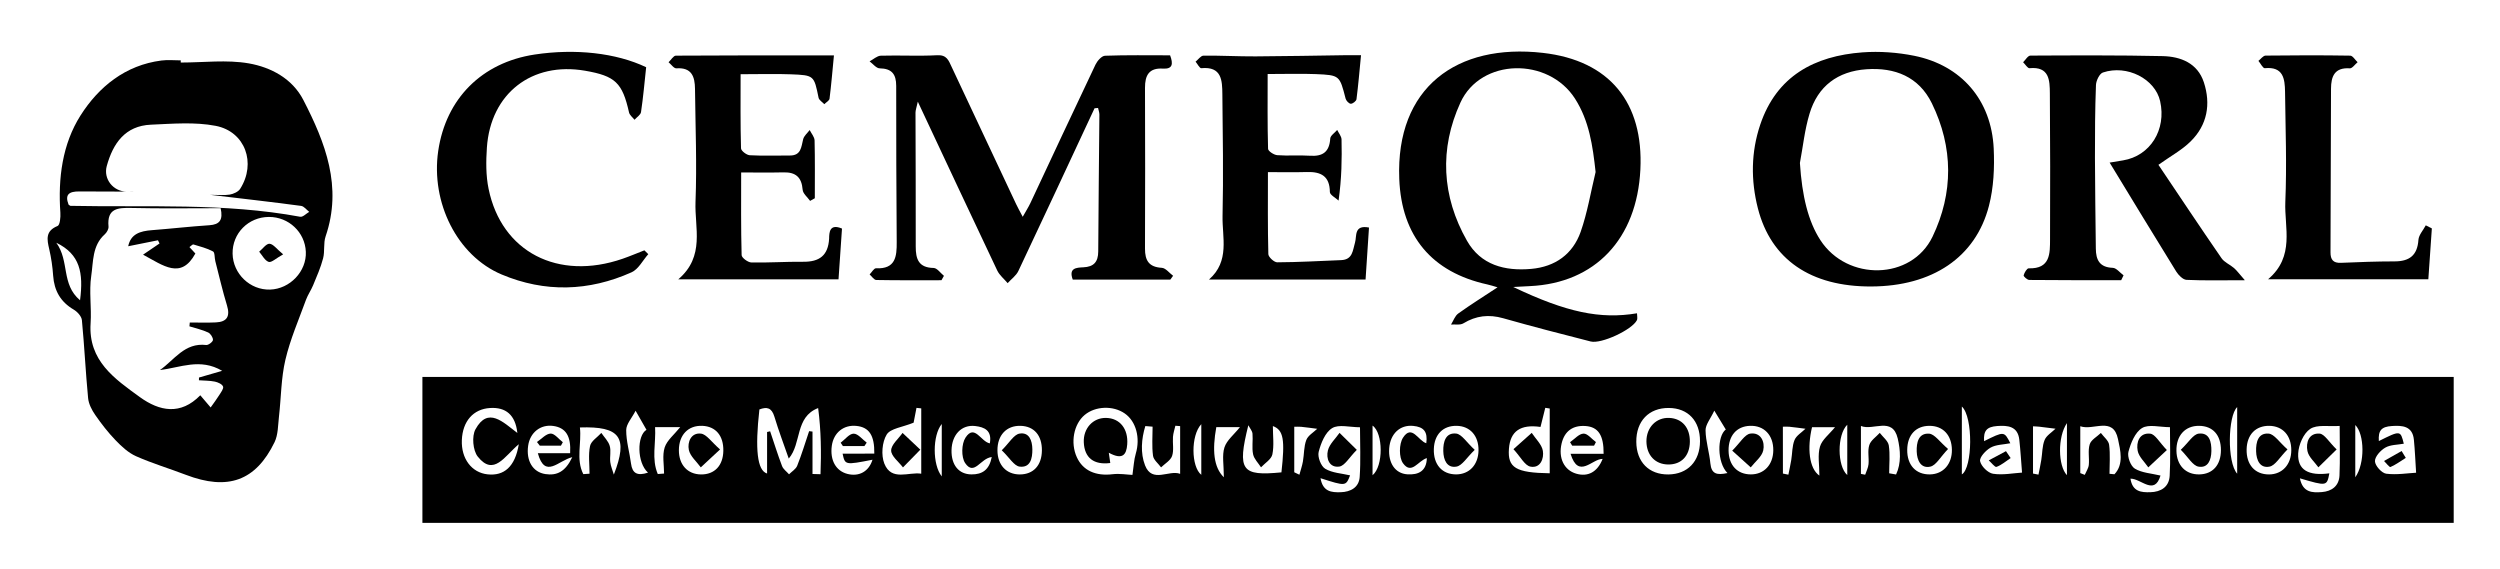 <?xml version="1.0" encoding="utf-8"?>
<!-- Generator: Adobe Illustrator 24.1.0, SVG Export Plug-In . SVG Version: 6.00 Build 0)  -->
<svg version="1.1" id="Layer_1" xmlns="http://www.w3.org/2000/svg" xmlns:xlink="http://www.w3.org/1999/xlink" x="0px" y="0px"
	 viewBox="0 0 540 123" style="enable-background:new 0 0 540 123;" xml:space="preserve">
<g>
	<path d="M91.24,112.94c0-10.59,0-20.95,0-31.52c146.28,0,292.39,0,438.76,0c0,10.39,0,20.83,0,31.52
		C383.92,112.94,237.73,112.94,91.24,112.94z M165.69,93.31c0.22-0.05,0.44-0.1,0.66-0.15c0.85,2.5,1.63,5.03,2.57,7.5
		c0.26,0.69,1,1.2,1.51,1.79c0.61-0.61,1.48-1.12,1.77-1.86c0.97-2.44,1.73-4.96,2.57-7.46c0.24,0.03,0.49,0.06,0.73,0.09
		c0,3.05,0,6.11,0,9.16c0.58,0.02,1.15,0.03,1.73,0.05c0.18-4.68,0.13-9.37-0.51-14.29c-5.05,1.94-3.53,7.63-6.35,10.91
		c-1.04-3-2.18-5.99-3.1-9.05c-0.59-1.96-1.64-2.17-3.24-1.56c-0.97,8.62-0.47,13.21,1.66,13.84
		C165.69,99.25,165.69,96.28,165.69,93.31z M244.61,102.58c0.26-1.74,0.31-3.22,0.72-4.6c1-3.36,0.09-6.95-2.38-8.67
		c-2.52-1.75-6.35-1.61-8.66,0.32c-2.37,1.98-3.12,5.99-1.7,9.12c1.31,2.9,4.1,4.13,7.75,3.68
		C241.86,102.25,243.44,102.53,244.61,102.58z M367.2,95.32c0.02-4.4-2.57-7.17-6.74-7.2c-4.31-0.03-7.06,2.84-7.02,7.32
		c0.04,4.35,2.72,7.08,6.92,7.04C364.52,102.44,367.18,99.66,367.2,95.32z M468.71,92.27c-2.21,0-4.59-0.69-6.03,0.19
		c-1.5,0.92-2.44,3.24-2.94,5.13c-0.28,1.07,0.48,3.09,1.39,3.64c1.54,0.92,3.57,1.02,5.54,1.49c-1.33,4.43-4.21,0.62-6.49,0.67
		c0.43,2.84,2.34,2.98,4.28,2.93c2.31-0.06,4.06-1.14,4.19-3.56C468.85,99.26,468.71,95.74,468.71,92.27z M285.23,103.29
		c0.5,2.94,2.39,3.09,4.35,3.03c2.17-0.06,3.95-1.05,4.11-3.27c0.25-3.59,0.07-7.21,0.07-10.76c-2.21,0-4.59-0.69-6.02,0.19
		c-1.5,0.92-2.43,3.25-2.91,5.14c-0.27,1.07,0.49,3.08,1.41,3.63c1.54,0.92,3.57,1,5.38,1.43
		C290.69,105.04,290.69,105.04,285.23,103.29z M112.06,95.95c-3.08,2.57-5.4,7.02-8.86,2.68c-1.06-1.33-1.32-4.41-0.5-5.9
		c2.72-4.96,5.95-1.54,9.05,0.79c-0.43-3.93-2.51-5.6-5.9-5.39c-3.62,0.22-5.93,2.85-6.09,6.94c-0.16,4,2.12,7.03,5.57,7.39
		C108.83,102.84,111.26,100.87,112.06,95.95z M496.78,103.32c0.62,3.11,2.71,3.12,4.73,2.97c2.16-0.16,3.72-1.33,3.82-3.59
		c0.15-3.49,0.04-6.99,0.04-10.7c-2.37,0.17-4.86-0.35-6.36,0.64c-1.45,0.96-2.51,3.43-2.6,5.3c-0.18,3.58,2.22,4.9,6.73,4.3
		C502.6,105.03,502.6,105.03,496.78,103.32z M197.34,91.3c-2.43,0.99-5.01,1.24-5.82,2.57c-0.99,1.63-1.22,4.44-0.51,6.25
		c1.54,3.9,5.26,1.76,7.98,2.2c0-4.81,0-9.46,0-14.11c-0.34-0.04-0.69-0.07-1.03-0.11C197.7,89.41,197.45,90.73,197.34,91.3z
		 M334.74,102.23c0-4.83,0-9.41,0-13.99c-0.32-0.05-0.64-0.1-0.96-0.15c-0.34,1.38-0.69,2.75-1.03,4.13
		c-4.32-0.62-6.54,0.9-6.82,4.72C325.62,101.04,327.42,102.12,334.74,102.23z M434.23,95.74c-1.52,0.3-3.09,0.28-4.27,0.95
		c-1.04,0.59-2.42,2.09-2.26,2.91c0.21,1.09,1.68,2.55,2.79,2.73c2.11,0.33,4.35-0.13,6.27-0.25c-0.19-2.37-0.33-4.75-0.59-7.11
		c-0.33-2.94-2.53-3.11-4.77-2.95c-2.3,0.17-2.98,1.04-2.84,3.27C432.9,93.13,432.9,93.13,434.23,95.74z M521.88,102.11
		c-0.16-2.44-0.25-4.8-0.48-7.13c-0.29-2.98-2.52-3.11-4.75-2.96c-2.31,0.15-2.97,0.99-2.82,3.25c4.67-2.33,4.67-2.33,5.39,0.57
		c-1.36,0.25-2.88,0.2-4,0.85c-1.03,0.59-2.26,1.96-2.23,2.94c0.03,0.97,1.46,2.56,2.43,2.69
		C517.69,102.61,520.06,102.2,521.88,102.11z M123.15,97.89c0.22-3.73-0.96-5.52-3.68-5.89c-2.72-0.37-4.99,1.43-5.39,4.27
		c-0.46,3.25,0.98,5.71,3.72,6.13c2.5,0.38,4.33-0.52,5.81-3.65c-3.01,0.7-5.88,4.79-7.44-0.86
		C118.73,97.89,120.95,97.89,123.15,97.89z M346.38,98.02c0.04-4.02-1.16-5.8-3.9-6c-2.71-0.19-4.53,1.07-5.17,3.76
		c-0.75,3.16,0.54,5.76,3.14,6.53c2.53,0.75,4.6-0.34,5.72-3.19c-2.27-0.05-5.21,4.48-6.93-1.1
		C341.78,98.02,343.97,98.02,346.38,98.02z M188.85,97.98c0.06-3.97-1.13-5.69-3.84-5.98c-2.77-0.3-4.95,1.45-5.34,4.3
		c-0.42,3.1,0.88,5.43,3.39,6.07c2.53,0.64,4.63-0.55,5.4-3.07c-5.93,1.16-5.93,1.16-6.46-1.31c1.09,0,2.13,0,3.16,0
		C186.32,97.98,187.48,97.98,188.85,97.98z M156.24,97.37c0.06-3.26-1.64-5.27-4.54-5.39c-3.05-0.12-5.05,1.95-5.06,5.26
		c-0.01,3.14,1.86,5.2,4.76,5.24C154.35,102.51,156.19,100.57,156.24,97.37z M225.05,97.3c0.03-3.26-1.69-5.24-4.61-5.32
		c-3.04-0.08-5.02,2.02-4.99,5.33c0.02,3.13,1.92,5.17,4.83,5.17C223.22,102.47,225.02,100.52,225.05,97.3z M479.72,97.22
		c0-3.26-1.74-5.2-4.7-5.24c-3.03-0.04-4.98,2.11-4.91,5.41c0.06,3.13,2,5.13,4.92,5.08C477.95,102.43,479.72,100.44,479.72,97.22z
		 M125.99,102.41c0.45-0.03,0.9-0.06,1.35-0.09c0-2-0.29-4.06,0.11-5.98c0.22-1.07,1.59-1.89,2.44-2.83
		c0.63,0.93,1.51,1.77,1.81,2.8c0.32,1.08-0.02,2.34,0.12,3.5c0.11,0.92,0.51,1.8,0.77,2.7c3.16-8.09,1.32-10.47-7.33-10.18
		C125.66,95.69,124.37,99.2,125.99,102.41z M269.64,91.85c-2.44,9.81-1.47,11.02,7.15,10.18c0.78-7.03,0.47-9.15-1.85-10
		c0,2.15,0.29,4.21-0.11,6.13c-0.22,1.05-1.59,1.86-2.45,2.78c-0.59-0.93-1.5-1.8-1.71-2.81c-0.3-1.44,0-2.99-0.13-4.47
		C270.47,93.04,269.95,92.46,269.64,91.85z M449.34,102.19c0.32,0.13,0.65,0.25,0.97,0.38c0.3-0.71,0.79-1.41,0.87-2.14
		c0.15-1.49-0.23-3.09,0.2-4.46c0.3-0.97,1.57-1.64,2.41-2.45c0.62,0.85,1.66,1.64,1.78,2.55c0.27,2.06,0.08,4.17,0.08,6.27
		c0.36,0.03,0.71,0.07,1.07,0.1c2.08-2.18,1.26-5.22,0.77-7.58c-1.04-5.03-5.31-1.77-8.15-2.79
		C449.34,95.64,449.34,98.92,449.34,102.19z M490.18,91.98c-2.95-0.04-4.83,1.89-4.91,5.06c-0.08,3.35,1.8,5.45,4.85,5.44
		c2.85-0.02,4.79-2.13,4.8-5.23C494.93,94.09,493.07,92.02,490.18,91.98z M248.96,92.16c-0.52-0.04-1.05-0.09-1.57-0.13
		c-0.85,2.76-1.09,5.85-0.06,8.49c1.54,3.93,5.18,0.9,7.58,1.83c0-3.63,0-6.97,0-10.31c-0.34-0.03-0.68-0.05-1.03-0.08
		c-0.18,0.8-0.46,1.6-0.52,2.41c-0.1,1.38,0.23,2.88-0.19,4.12c-0.34,0.98-1.55,1.65-2.38,2.46c-0.61-0.84-1.63-1.62-1.74-2.52
		C248.78,96.37,248.96,94.25,248.96,92.16z M314.66,91.98c-2.96-0.06-4.85,1.85-4.95,5.01c-0.1,3.35,1.77,5.47,4.8,5.48
		c2.86,0,4.81-2.08,4.85-5.19C319.4,94.14,317.54,92.04,314.66,91.98z M373.37,97.32c0.03,3.17,1.89,5.15,4.82,5.15
		c2.86,0,4.81-2.1,4.84-5.2c0.03-3.28-1.99-5.4-5.03-5.29C375.1,92.08,373.34,94.12,373.37,97.32z M408.06,102.23
		c0.5,0.09,0.99,0.18,1.49,0.26c1.16-2.43,0.94-5.3,0.36-7.78c-1.14-4.82-5.31-1.6-7.95-2.7c0,3.6,0,6.97,0,10.35
		c0.31,0.06,0.62,0.12,0.92,0.18c0.25-0.75,0.65-1.5,0.72-2.27c0.13-1.38-0.24-2.87,0.17-4.14c0.32-1.01,1.47-1.76,2.26-2.63
		c0.68,0.9,1.79,1.73,1.95,2.71C408.28,98.18,408.06,100.22,408.06,102.23z M416.77,91.98c-2.94,0-4.77,1.96-4.81,5.15
		c-0.05,3.33,1.88,5.41,4.94,5.34c2.84-0.06,4.75-2.23,4.71-5.32C421.57,93.99,419.69,91.98,416.77,91.98z M308.2,98.95
		c-1.89,0.55-3.29,3.68-5.15,1.11c-0.9-1.25-0.87-4.15-0.01-5.5c1.92-3.01,3.32,0.68,5.04,1.18c0.33-2.47-0.51-3.53-2.85-3.75
		c-2.83-0.27-4.93,1.7-5.16,4.85c-0.23,3.17,1.28,5.43,3.9,5.61C306.43,102.62,308.13,101.72,308.2,98.95z M213.8,95.77
		c0.52-2.8-1.17-3.52-3.17-3.75c-2.93-0.34-5.03,1.88-5.1,5.22c-0.07,3.19,1.56,5.21,4.3,5.23c2.36,0.02,3.85-0.98,4.39-3.75
		c-2.44,0.24-3.78,4.19-5.75,1.3c-0.87-1.29-0.8-4.17,0.09-5.51C210.52,91.53,211.86,95.41,213.8,95.77z M139.97,102.09
		c-2.43-2.17-2.41-8.01-0.33-9.25c-0.72-1.26-1.42-2.49-2.35-4.12c-0.82,1.6-2.03,2.89-2.03,4.18c-0.01,2.41,0.73,4.81,1.04,7.23
		C136.58,102.27,137.67,102.84,139.97,102.09z M373.13,102.18c-2.25-2.25-2.27-7.94-0.36-9.41c-0.79-1.3-1.56-2.56-2.48-4.07
		c-0.82,1.76-1.9,3.01-1.89,4.24c0.03,2.39,0.82,4.76,1.04,7.16C369.67,102.41,370.86,102.67,373.13,102.18z M483.23,102.32
		c0-4.69,0-9.37,0-14.39C481.22,89.85,481.02,99.85,483.23,102.32z M423.76,87.81c0,5.16,0,9.83,0,14.66
		C426.07,101.07,426.24,90.08,423.76,87.81z M391.4,92.27c-1.07,4.46-0.65,8.93,1.59,10.46c0-2.37-0.41-4.46,0.13-6.27
		c0.44-1.49,1.99-2.64,3.25-4.19C394.22,92.27,392.82,92.27,391.4,92.27z M439.13,102.29c0.39,0.08,0.79,0.15,1.18,0.23
		c0.21-1.06,0.44-2.12,0.61-3.19c0.24-1.44,0.18-2.99,0.72-4.3c0.4-0.97,1.54-1.63,2.35-2.43c-1.16-0.14-2.31-0.29-3.47-0.43
		c-0.41-0.05-0.82-0.05-1.39-0.09C439.13,95.58,439.13,98.93,439.13,102.29z M279.56,102.01c0.37,0.18,0.74,0.35,1.11,0.53
		c0.26-0.96,0.59-1.9,0.76-2.87c0.27-1.54,0.19-3.2,0.73-4.63c0.37-0.97,1.54-1.63,2.36-2.42c-1.15-0.15-2.3-0.31-3.46-0.43
		c-0.47-0.05-0.95-0.01-1.5-0.01C279.56,95.63,279.56,98.82,279.56,102.01z M142.08,102.39c0.45-0.03,0.91-0.07,1.36-0.1
		c0-1.89-0.42-3.92,0.13-5.64c0.5-1.55,2.06-2.77,3.36-4.39c-2.15,0-3.63,0-5.43,0C141.71,95.68,140.69,99.14,142.08,102.39z
		 M385.11,102.29c0.39,0.08,0.79,0.16,1.18,0.24c0.21-1.06,0.45-2.12,0.62-3.18c0.24-1.44,0.17-2.99,0.71-4.31
		c0.4-0.97,1.55-1.63,2.36-2.43c-1.15-0.15-2.3-0.31-3.46-0.43c-0.47-0.05-0.95-0.01-1.42-0.01
		C385.11,95.72,385.11,99.01,385.11,102.29z M264.35,103.09c0-2.7-0.42-4.73,0.13-6.45c0.5-1.55,2.06-2.76,3.35-4.38
		c-2.14,0-3.63,0-5.11,0C261.82,97.25,262.14,100.94,264.35,103.09z M296.47,102.65c2.37-1.94,2.31-9.13,0-10.72
		C296.47,95.5,296.47,98.88,296.47,102.65z M446.46,102.64c0-3.78,0-7.19,0-11.25C444.41,94.38,444.53,100.63,446.46,102.64z
		 M399.01,91.74c-2.23,2.17-2.19,8.95,0,10.87C399.01,98.95,399.01,95.57,399.01,91.74z M203.42,102.9c0-4.02,0-7.42,0-11.32
		C201.4,94.04,201.39,100.38,203.42,102.9z M508.74,91.8c0,3.8,0,7.2,0,11.29C510.86,100.1,510.75,93.8,508.74,91.8z M259.48,91.62
		c-2.3,2.45-2.2,9.2,0,10.94C259.48,98.94,259.48,95.56,259.48,91.62z"/>
	<path d="M39.04,13.51c4.91,0,9.93-0.65,14.7,0.18c4.78,0.84,9.39,3.27,11.78,7.9c4.77,9.25,8.48,18.76,4.81,29.47
		c-0.5,1.47-0.14,3.22-0.54,4.74c-0.52,1.99-1.37,3.91-2.16,5.82c-0.44,1.07-1.13,2.04-1.53,3.12c-1.56,4.29-3.41,8.53-4.45,12.95
		c-0.94,3.98-0.92,8.17-1.39,12.26c-0.22,1.88-0.17,3.94-0.96,5.57c-4.08,8.39-10.11,10.5-19.16,7.04
		c-3.58-1.37-7.27-2.47-10.76-4.02c-1.66-0.74-3.12-2.1-4.41-3.44c-1.62-1.68-3.07-3.55-4.4-5.47c-0.74-1.07-1.42-2.38-1.54-3.64
		c-0.54-5.61-0.8-11.24-1.34-16.84c-0.08-0.82-0.98-1.81-1.76-2.27c-2.85-1.67-4.22-4.08-4.45-7.33c-0.13-1.91-0.41-3.84-0.84-5.71
		c-0.5-2.13-0.87-3.95,1.8-5.03c0.51-0.21,0.67-1.88,0.6-2.86c-0.52-7.43,0.42-14.82,4.36-21.02c3.93-6.18,9.67-10.86,17.47-11.86
		c1.37-0.18,2.78-0.03,4.17-0.03C39.04,13.2,39.04,13.35,39.04,13.51z M27.69,53.19c0.55-2.67,2.6-3.28,5.08-3.47
		c4.16-0.32,8.3-0.8,12.46-1.07c2.22-0.15,2.99-1.13,2.43-3.68c-6.4,0-12.81,0.1-19.21-0.05c-2.99-0.07-5.38,0.05-5.01,4.02
		c0.05,0.54-0.38,1.29-0.82,1.68c-2.72,2.43-2.45,5.9-2.91,8.96c-0.5,3.35,0.09,6.85-0.14,10.26c-0.53,8.1,5.21,11.99,10.65,15.94
		c4.23,3.06,8.81,3.96,13.04-0.4c0.91,1.06,1.56,1.82,2.24,2.63c0.72-1.03,1.34-1.83,1.87-2.69c0.36-0.58,0.99-1.39,0.81-1.83
		c-0.2-0.52-1.1-0.92-1.76-1.06c-1.12-0.23-2.3-0.2-3.45-0.29c0-0.2,0-0.39,0.01-0.59c1.54-0.45,3.08-0.89,5.01-1.45
		c-4.77-2.82-9.06-0.68-13.44-0.17c3.12-2.19,5.32-5.96,9.99-5.41c0.47,0.06,1.44-0.69,1.46-1.09c0.02-0.54-0.53-1.38-1.05-1.62
		c-1.28-0.59-2.68-0.9-4.03-1.32c0.02-0.28,0.04-0.55,0.07-0.83c1.88,0,3.75,0.07,5.63-0.02c2.4-0.11,3.13-1.29,2.41-3.66
		c-0.96-3.15-1.7-6.37-2.52-9.56c-0.19-0.72-0.08-1.89-0.5-2.11c-1.31-0.7-2.8-1.07-4.24-1.51c-0.17-0.05-0.46,0.3-0.85,0.57
		c0.57,0.62,1.06,1.15,1.28,1.39c-3.1,5.68-6.9,2.61-11.3,0.25c1.22-0.83,2.39-1.63,3.56-2.42c-0.11-0.23-0.22-0.46-0.34-0.69
		C32.01,52.33,29.9,52.75,27.69,53.19z M45.38,42.08c1.69,0,3,0.15,4.24-0.05c0.82-0.14,1.85-0.6,2.26-1.25
		c3.51-5.52,1.11-12.36-5.3-13.6c-4.51-0.87-9.31-0.45-13.97-0.25c-5.58,0.24-8.2,4.03-9.55,8.93c-0.77,2.8,1.39,5.51,4.31,5.53
		c4.62,0.03,9.25,0.01,13.87,0.01c-8.02-0.02-16.05,0.02-24.07-0.05c-2.29-0.02-3.2,0.66-2.36,2.85c0.23,0.15,0.32,0.26,0.41,0.26
		c16.56,0.35,33.19-0.69,49.62,2.36c0.57,0.11,1.3-0.69,1.95-1.06c-0.58-0.45-1.13-1.21-1.76-1.29
		C58.58,43.61,52.11,42.88,45.38,42.08z M50.24,54.79c0.08,4.35,3.77,7.89,8.09,7.76c4.3-0.13,7.92-3.94,7.73-8.17
		c-0.18-4.22-3.7-7.54-7.98-7.52C53.64,46.88,50.16,50.4,50.24,54.79z M17.29,64.86c0.76-5.95,0.01-9.93-5.13-12.43
		C15.06,56.44,13.16,61.37,17.29,64.86z"/>
	<path d="M236.42,23.39c-5.47,11.72-10.92,23.45-16.45,35.14c-0.48,1.02-1.54,1.76-2.32,2.63c-0.76-0.91-1.76-1.71-2.25-2.74
		c-5.64-11.88-11.2-23.79-17.15-36.46c-0.29,1.32-0.5,1.84-0.5,2.37c0.01,9.64,0.08,19.28,0.05,28.92
		c-0.01,2.73,0.63,4.57,3.86,4.63c0.76,0.01,1.49,1.1,2.23,1.7c-0.18,0.32-0.35,0.64-0.53,0.95c-4.7,0-9.39,0.04-14.08-0.05
		c-0.49-0.01-0.96-0.78-1.44-1.2c0.46-0.47,0.94-1.35,1.37-1.33c4.23,0.2,4.51-2.52,4.48-5.67c-0.08-11.24-0.12-22.49-0.11-33.73
		c0-2.52-0.94-3.75-3.58-3.79c-0.73-0.01-1.45-0.98-2.17-1.51c0.81-0.42,1.6-1.19,2.42-1.22c4.06-0.12,8.14,0.12,12.19-0.1
		c2.08-0.11,2.46,1.14,3.11,2.51c4.62,9.88,9.27,19.75,13.92,29.62c0.36,0.77,0.78,1.51,1.44,2.77c0.68-1.22,1.23-2.07,1.66-2.98
		c4.68-9.97,9.33-19.96,14.06-29.9c0.39-0.81,1.34-1.89,2.06-1.91c4.68-0.17,9.37-0.09,14.05-0.09c0.69,1.83,0.59,3-1.54,2.87
		c-3.02-0.19-3.89,1.45-3.88,4.16c0.04,11.57,0.05,23.14,0,34.71c-0.01,2.57,0.83,4,3.63,4.16c0.84,0.05,1.63,1.12,2.44,1.72
		c-0.2,0.28-0.4,0.55-0.6,0.83c-7.03,0-14.07,0-21.07,0c-0.95-2.53,0.8-2.59,2.28-2.66c2.26-0.1,3.21-1.16,3.22-3.43
		c0.04-9.85,0.18-19.71,0.25-29.56c0-0.48-0.19-0.95-0.29-1.43C236.93,23.34,236.67,23.37,236.42,23.39z"/>
	<path d="M326.86,61.99c11.49,5.48,18.81,7.01,26.73,5.68c0,0.54,0.17,1.12-0.03,1.51c-1.05,2.06-7.68,5.16-9.97,4.58
		c-6.32-1.61-12.63-3.24-18.9-5.02c-3.1-0.88-5.86-0.56-8.6,1.1c-0.69,0.42-1.77,0.19-2.67,0.26c0.51-0.81,0.84-1.86,1.56-2.38
		c2.67-1.92,5.48-3.67,8.49-5.66c-0.88-0.25-1.53-0.48-2.2-0.62c-11.96-2.62-18.55-10.4-19.03-22.81
		c-0.77-19.75,12.44-29.32,31.01-27.21c14.47,1.64,21.78,10.78,21.07,25.21c-0.74,14.98-9.76,24.51-23.84,25.17
		C329.52,61.86,328.57,61.91,326.86,61.99z M344.65,37.16c-0.62-5.71-1.39-11.06-4.44-15.84c-5.78-9.04-20.35-8.77-24.75,0.82
		c-4.58,9.98-4.06,20.25,1.41,29.87c2.98,5.24,8.16,6.58,13.88,6.07c5.18-0.46,8.96-3.18,10.67-7.99
		C342.88,45.93,343.6,41.49,344.65,37.16z"/>
	<path d="M466.22,35.6c4.52,6.72,9.01,13.48,13.62,20.16c0.62,0.91,1.84,1.38,2.71,2.14c0.64,0.56,1.14,1.27,2.34,2.63
		c-4.94,0-8.77,0.1-12.6-0.08c-0.78-0.04-1.73-1.01-2.22-1.79c-4.78-7.72-9.49-15.49-14.39-23.54c0.79-0.13,1.84-0.31,2.9-0.48
		c5.86-0.96,9.4-6.61,8.01-12.78c-1.08-4.81-7.14-7.95-12.36-6.2c-0.74,0.25-1.46,1.75-1.5,2.69c-0.2,5.24-0.23,10.49-0.22,15.74
		c0.01,6.53,0.13,13.07,0.19,19.6c0.02,2.44,0.8,4.06,3.66,4.16c0.79,0.03,1.55,1.05,2.33,1.62c-0.17,0.35-0.34,0.7-0.51,1.05
		c-6.62,0-13.23,0.02-19.85-0.05c-0.44,0-1.28-0.77-1.22-1c0.15-0.58,0.71-1.52,1.09-1.51c4.7,0.14,4.6-3.22,4.61-6.32
		c0.05-10.5,0.04-21-0.04-31.49c-0.02-2.82-0.11-5.83-4.39-5.42c-0.42,0.04-0.92-0.84-1.39-1.29c0.52-0.5,1.04-1.43,1.57-1.43
		c9.52-0.05,19.05-0.1,28.57,0.11c3.93,0.09,7.54,1.53,8.9,5.65c1.54,4.7,0.76,9.22-2.85,12.77
		C471.32,32.39,468.92,33.68,466.22,35.6z"/>
	<path d="M404.2,61.88c-13.09,0.06-21.67-5.82-24.5-16.89c-1.54-6.05-1.48-12.15,0.51-18.06c3.54-10.51,11.71-14.85,22.1-15.62
		c3.69-0.27,7.53,0.01,11.17,0.74c10.19,2.06,16.67,9.58,17.16,20.03c0.19,4.12,0,8.43-1.03,12.39
		C426.73,55.62,417.34,61.83,404.2,61.88z M388.78,35.2c0.46,7.15,1.79,12.62,4.43,16.68c5.8,8.91,19.69,8.67,24.22-0.76
		c4.53-9.44,4.5-19.29-0.14-28.79c-2.82-5.77-8-7.8-14.15-7.37c-6.18,0.43-10.5,3.64-12.28,9.6
		C389.81,28.01,389.45,31.65,388.78,35.2z"/>
	<path d="M181.87,49.37c-0.24,3.56-0.49,7.16-0.75,10.96c-11.39,0-22.64,0-34.61,0c5.83-4.97,3.5-11.16,3.72-16.73
		c0.31-8.12-0.02-16.28-0.11-24.41c-0.03-2.63-0.7-4.66-4.02-4.43c-0.53,0.04-1.13-0.85-1.69-1.32c0.53-0.49,1.05-1.42,1.58-1.42
		c11.22-0.08,22.44-0.06,34.14-0.06c-0.32,3.28-0.57,6.33-0.95,9.35c-0.06,0.44-0.74,0.79-1.13,1.19c-0.43-0.46-1.13-0.87-1.24-1.39
		c-0.98-4.79-0.95-4.87-5.96-5.06c-3.39-0.13-6.79-0.02-10.88-0.02c0,5.58-0.06,10.8,0.09,16.01c0.01,0.54,1.2,1.45,1.88,1.49
		c2.88,0.16,5.78,0.05,8.67,0.06c2.44,0.01,2.45-1.83,2.87-3.51c0.18-0.74,0.92-1.33,1.41-1.99c0.37,0.75,1.04,1.49,1.06,2.25
		c0.1,4.16,0.05,8.32,0.05,12.48c-0.34,0.19-0.68,0.38-1.02,0.57c-0.56-0.8-1.55-1.57-1.61-2.42c-0.21-2.69-1.5-3.8-4.12-3.74
		c-2.97,0.07-5.94,0.02-9.16,0.02c0,6.13-0.06,12,0.1,17.86c0.02,0.57,1.35,1.56,2.09,1.58c3.74,0.08,7.49-0.19,11.24-0.15
		c3.48,0.03,5.36-1.36,5.57-4.99C179.11,50.25,179.15,48.22,181.87,49.37z"/>
	<path d="M261.14,60.38c4.55-3.98,2.83-9.12,2.93-13.69c0.2-8.78,0.05-17.57-0.04-26.35c-0.03-2.95-0.12-6.03-4.54-5.61
		c-0.37,0.04-0.83-0.92-1.25-1.41c0.57-0.45,1.13-1.29,1.71-1.3c3.75-0.04,7.49,0.18,11.24,0.16c6.53-0.03,13.07-0.17,19.6-0.26
		c0.93-0.01,1.86,0,3.19,0c-0.33,3.41-0.59,6.47-0.98,9.51c-0.05,0.4-0.82,1-1.23,0.98c-0.4-0.01-1-0.65-1.12-1.11
		c-1.29-5-1.27-5.07-6.41-5.29c-3.19-0.13-6.38-0.02-10.43-0.02c0,5.57-0.06,10.87,0.09,16.16c0.01,0.5,1.27,1.32,1.99,1.37
		c2.34,0.18,4.72-0.04,7.06,0.12c2.77,0.19,4.2-0.83,4.38-3.71c0.04-0.65,0.98-1.24,1.5-1.86c0.33,0.68,0.92,1.36,0.94,2.05
		c0.09,4.17,0.04,8.34-0.64,13.21c-0.66-0.62-1.87-1.23-1.88-1.85c-0.03-3.45-1.93-4.41-4.96-4.32c-2.74,0.08-5.49,0.02-8.42,0.02
		c0,6.18-0.06,11.95,0.09,17.72c0.02,0.63,1.25,1.77,1.92,1.76c4.6-0.02,9.19-0.29,13.79-0.47c2.53-0.1,2.5-2.08,3.02-3.83
		c0.4-1.32-0.29-3.85,3.01-3.21c-0.24,3.7-0.49,7.38-0.74,11.23C283.51,60.38,272.32,60.38,261.14,60.38z"/>
	<path d="M139.57,14.52c-0.36,3.35-0.64,6.54-1.11,9.69c-0.09,0.61-0.92,1.11-1.41,1.66c-0.41-0.53-1.05-1-1.18-1.59
		c-1.44-6.4-2.95-7.87-9.48-9c-11.5-2-20.42,4.9-21.22,16.59c-0.2,2.96-0.23,6.05,0.37,8.94c2.8,13.63,15,19.9,28.95,15.08
		c1.59-0.55,3.13-1.21,4.7-1.82c0.28,0.28,0.56,0.56,0.84,0.83c-1.19,1.34-2.12,3.25-3.62,3.92c-9.23,4.13-18.72,4.4-28.05,0.47
		c-9.62-4.05-15.32-15.54-13.71-26.65c1.65-11.34,9.43-19.13,20.83-20.86C124.27,10.45,133.1,11.43,139.57,14.52z"/>
	<path d="M525.28,49.34c-0.25,3.6-0.5,7.19-0.76,10.98c-11.4,0-22.64,0-34.61,0c5.84-4.97,3.49-11.15,3.72-16.72
		c0.33-7.91,0.04-15.84-0.06-23.76c-0.04-2.82-0.37-5.5-4.37-5.11c-0.41,0.04-0.92-1.03-1.38-1.58c0.51-0.4,1.02-1.13,1.54-1.14
		c6.1-0.08,12.2-0.09,18.29,0.01c0.54,0.01,1.06,0.92,1.59,1.42c-0.56,0.46-1.16,1.36-1.69,1.32c-3.29-0.22-4.04,1.75-4.05,4.4
		c-0.05,11.78-0.06,23.55-0.11,35.33c-0.01,1.59,0.57,2.36,2.27,2.28c3.85-0.16,7.7-0.31,11.55-0.31c3.21,0,4.94-1.28,5.17-4.64
		c0.08-1.08,1.04-2.1,1.59-3.15C524.41,48.9,524.85,49.12,525.28,49.34z"/>
	<path d="M239.5,97.79c0.18,1.22,0.25,1.72,0.32,2.22c-3.56,0.46-5.58-1.12-5.72-4.47c-0.13-3.01,1.98-5.32,4.8-5.27
		c3,0.05,4.83,2.38,4.58,5.72C243.31,98.27,242.45,99.4,239.5,97.79z"/>
	<path d="M365.01,95.45c-0.05,3.04-1.85,4.91-4.69,4.88c-2.8-0.03-4.66-2.01-4.69-4.98c-0.02-3.02,2.12-5.22,4.95-5.08
		C363.35,90.4,365.06,92.4,365.01,95.45z"/>
	<path d="M468.04,97.21c-1.72,1.61-2.87,2.67-4.01,3.74c-0.8-1.18-2.04-2.28-2.29-3.57c-0.36-1.86,0.38-3.95,2.7-3.71
		C465.52,93.77,466.42,95.54,468.04,97.21z"/>
	<path d="M293.07,97.17c-1.65,1.65-2.6,3.44-3.78,3.61c-2.17,0.31-2.9-1.77-2.46-3.49c0.35-1.39,1.64-2.54,2.51-3.79
		C290.39,94.55,291.45,95.58,293.07,97.17z"/>
	<path d="M504.71,97.08c-1.7,1.67-2.82,2.77-3.94,3.86c-0.82-1.16-2.1-2.23-2.36-3.5c-0.38-1.84,0.31-3.96,2.63-3.78
		C502.1,93.75,503.05,95.47,504.71,97.08z"/>
	<path d="M198.79,97.13c-1.62,1.65-2.69,2.74-3.75,3.83c-0.92-1.22-2.55-2.43-2.55-3.65c0-1.26,1.58-2.53,2.46-3.8
		C196.05,94.54,197.14,95.57,198.79,97.13z"/>
	<path d="M326.91,97.02c1.68-1.5,2.81-2.51,3.94-3.52c0.85,1.29,2.18,2.5,2.41,3.89c0.27,1.64-0.53,3.83-2.69,3.4
		C329.35,100.55,328.46,98.71,326.91,97.02z"/>
	<path d="M434.3,98.94c-1.01,0.67-1.95,1.5-3.06,1.91c-0.33,0.12-1.1-0.91-1.67-1.41c1.24-0.66,2.48-1.33,3.72-1.99
		C433.63,97.95,433.97,98.44,434.3,98.94z"/>
	<path d="M519.65,98.9c-1.09,0.68-2.13,1.46-3.3,1.97c-0.24,0.1-0.92-0.84-1.4-1.3c1.27-0.72,2.54-1.43,3.8-2.15
		C519.05,97.91,519.35,98.4,519.65,98.9z"/>
	<path d="M115.98,95.47c0.98-0.65,1.95-1.78,2.95-1.82c0.86-0.03,1.76,1.2,2.64,1.87c-0.14,0.25-0.27,0.5-0.41,0.75
		c-1.52,0-3.04,0-4.56,0C116.39,96,116.19,95.74,115.98,95.47z"/>
	<path d="M339.13,95.51c0.97-0.67,1.92-1.81,2.91-1.85c0.86-0.04,1.78,1.17,2.68,1.83c-0.13,0.26-0.27,0.51-0.4,0.77
		c-1.58,0-3.15,0-4.73,0C339.44,96,339.29,95.76,339.13,95.51z"/>
	<path d="M186.71,96.35c-1.55,0-3.09,0-4.64,0c-0.16-0.24-0.33-0.48-0.49-0.72c0.94-0.7,1.87-1.96,2.81-1.96
		c0.94,0,1.88,1.24,2.82,1.94C187.05,95.85,186.88,96.1,186.71,96.35z"/>
	<path d="M155.53,97.08c-1.87,1.74-3.02,2.81-4.16,3.87c-0.9-1.25-2.29-2.39-2.58-3.77c-0.35-1.67,0.48-3.77,2.61-3.52
		C152.61,93.8,153.65,95.44,155.53,97.08z"/>
	<path d="M216.38,97.26c1.64-1.62,2.6-3.38,3.83-3.6c2.07-0.36,2.76,1.47,2.78,3.39c0.02,1.98-0.43,4.02-2.75,3.74
		C219.04,100.64,218.04,98.85,216.38,97.26z"/>
	<path d="M471.05,97.15c1.67-1.57,2.68-3.36,3.89-3.49c2.31-0.26,2.75,1.79,2.72,3.77c-0.03,1.92-0.74,3.74-2.8,3.36
		C473.62,100.56,472.68,98.79,471.05,97.15z"/>
	<path d="M494.1,97.07c-1.7,1.72-2.64,3.47-3.88,3.72c-2.04,0.41-2.85-1.37-2.9-3.3c-0.06-1.99,0.44-4.02,2.71-3.83
		C491.24,93.76,492.31,95.5,494.1,97.07z"/>
	<path d="M318.54,97.17c-1.73,1.67-2.71,3.41-3.95,3.62c-2.04,0.36-2.81-1.44-2.84-3.37c-0.04-2,0.51-4.01,2.78-3.77
		C315.74,93.79,316.78,95.55,318.54,97.17z"/>
	<path d="M374.16,97.34c1.73-1.72,2.69-3.5,3.89-3.68c2.28-0.34,3.22,1.77,2.81,3.63c-0.3,1.35-1.76,2.45-2.7,3.66
		C377.05,99.95,375.94,98.95,374.16,97.34z"/>
	<path d="M420.78,96.98c-1.68,1.75-2.58,3.53-3.82,3.81c-2.04,0.46-2.88-1.31-2.95-3.24c-0.07-1.98,0.39-4.02,2.66-3.88
		C417.87,93.74,418.98,95.45,420.78,96.98z"/>
	<path d="M61.16,54.94c-1.54,0.85-2.52,1.83-3.12,1.63c-0.84-0.28-1.39-1.42-2.06-2.2c0.75-0.62,1.54-1.77,2.24-1.72
		C59.04,52.71,59.79,53.81,61.16,54.94z"/>
</g>
</svg>
